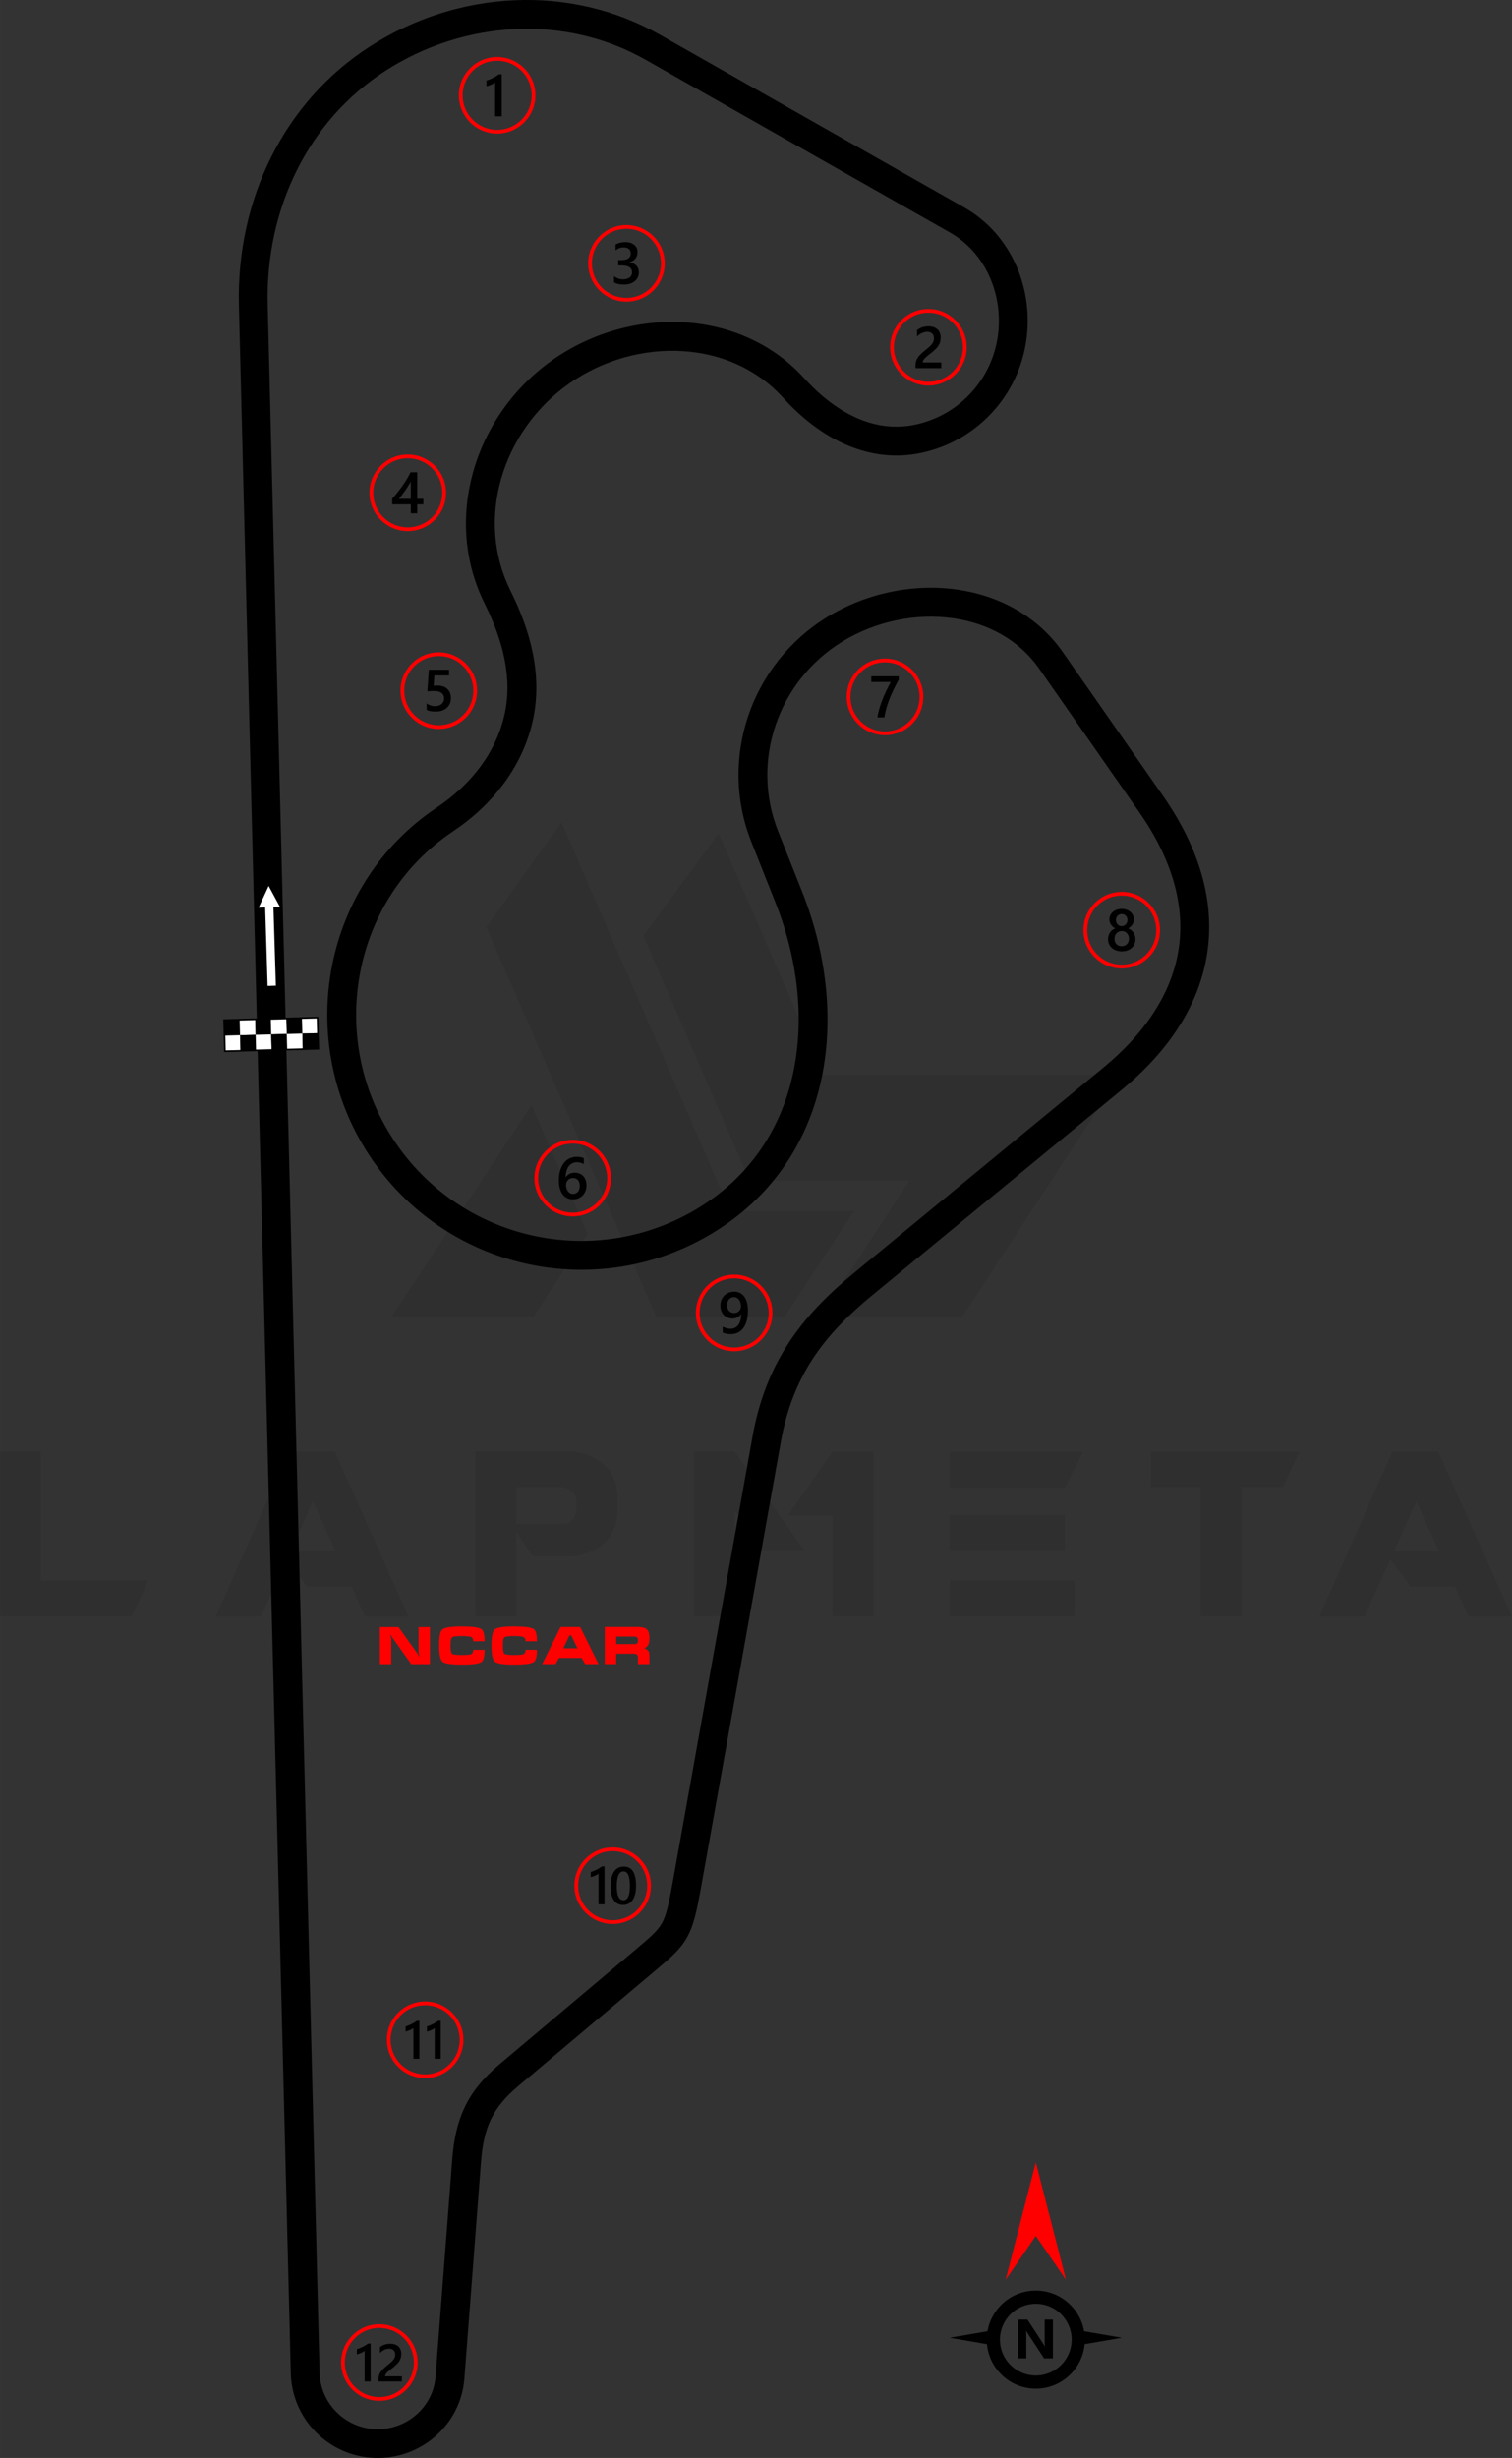 <?xml version="1.0" encoding="UTF-8"?>
<!DOCTYPE svg PUBLIC "-//W3C//DTD SVG 1.1//EN" "http://www.w3.org/Graphics/SVG/1.1/DTD/svg11.dtd">
<!-- Creator: CorelDRAW 2020 (64-Bit) -->
<svg xmlns="http://www.w3.org/2000/svg" xml:space="preserve" width="129.174mm" height="209.931mm" version="1.1" style="shape-rendering:geometricPrecision; text-rendering:geometricPrecision; image-rendering:optimizeQuality; fill-rule:evenodd; clip-rule:evenodd"
viewBox="0 0 3507.05 5699.61"
 xmlns:xlink="http://www.w3.org/1999/xlink"
 xmlns:xodm="http://www.corel.com/coreldraw/odm/2003">
 <rect x="0" y="0" width="3507.05" height="5699.61" fill="#333333" stroke="none"/>
 <defs>
  <style type="text/css">
   <![CDATA[
    .fil3 {fill:black}
    .fil4 {fill:white}
    .fil1 {fill:black;fill-rule:nonzero}
    .fil2 {fill:red;fill-rule:nonzero}
    .fil5 {fill:white;fill-rule:nonzero}
    .fil0 {fill:black;fill-opacity:0.071}
   ]]>
  </style>
 </defs>
 <g id="Layer_x0020_1">
  <path class="fil0" d="M-0 3747.77l0 -382.08 94.89 0 0 299.21 249.24 0 -37.95 82.87 -306.17 0zm1127.9 -1597.91l394.73 904.6 296.68 0 161.31 -246.08 -286.56 0 -391.57 -901.43 -174.6 242.91zm538.96 -217.61l243.55 559.84 688.88 0 -367.53 561.74 -328.95 0 0 -0.63 206.22 -315.03 -370.06 0 -246.71 -568.06 174.59 -237.85zm-303.64 928.63l-126.52 193.57 -328.94 0 0 -0.63 325.15 -491.52 130.31 298.58zm-415.61 887.52l-101.21 0 -31 -68.95 -103.11 0 -46.81 -63.89 -60.1 132.84 -105.01 0 169.53 -382.08 106.91 0 170.8 382.08zm-170.16 -153.09l-51.87 -113.86 -50.6 113.86 102.48 0zm420.67 -61.99l115.13 0c16.45,-5.06 24.67,-20.24 24.04,-45.54 0,-20.88 -10.12,-34.16 -31.63,-39.22l-107.54 0 0 84.77zm37.96 75.91l-38.59 -55.67 0 194.2 -94.89 0 0 -382.08 228.36 0c67.05,12.02 101.21,48.08 101.84,109.44l0 22.78c-0.63,61.99 -34.16,99.31 -100.58,110.7l-96.15 0 0 0.63zm629.42 -13.92l-94.89 0 -65.79 -91.09 0 243.55 -95.52 0 0 -382.08 94.89 0 161.31 229.63zm65.79 -228.99l94.89 0 0 381.45 -95.52 0 0 -234.05 -103.11 0 103.75 -147.39zm561.73 298.58l0 82.87 -290.35 0 0 -82.87 290.35 0zm-22.77 -151.82l0 81.6 -267.58 0 0 -81.6 267.58 0zm41.75 -146.76l-41.75 83.5 -267.58 0 0 -83.5 309.33 0zm272.01 82.23l-114.5 0 0 -82.23 344.76 0 -38.59 82.23 -95.52 0 0 299.21 -95.52 0 0 -299.21 -0.63 0zm723.04 299.85l-101.21 0 -31 -68.95 -103.11 0 -46.81 -63.89 -60.1 132.84 -105.01 0 169.53 -382.08 106.91 0 170.8 382.08zm-170.17 -153.09l-51.87 -113.86 -50.61 113.86 102.48 0z"/>
  <path class="fil1" d="M1124.14 1399.64c-48.55,-97.47 -54.66,-205.41 -26.81,-304.99 28.54,-102.03 92.81,-195.33 183.58,-259.41 91.38,-64.5 202.92,-94.94 309.77,-87.59 103.11,7.09 202.09,49.25 275.09,129.77 37.39,41.24 80.8,75.26 128.08,94.61 40.04,16.39 83.24,22.25 128.27,12.87 48.83,-10.18 92.13,-34.68 125.41,-68.91 33.31,-34.26 56.6,-78.22 65.4,-127.28 8.96,-49.99 2.61,-101.24 -17.23,-146.09 -18.95,-42.84 -50.26,-79.62 -92.25,-103.45l-705.77 -400.47c-92.84,-52.68 -196.96,-75.7 -300.52,-71.35 -106.07,4.45 -211.59,37.7 -303.89,97.27 -89.28,57.61 -157.79,136.75 -203.77,228.04 -47.87,95.04 -71.39,203.26 -68.6,314.21l120.34 4794.94c0.89,35.53 15.67,67.66 39.13,91.22 23.5,23.6 55.7,38.55 91.36,39.7 35.9,1.15 69.39,-11.79 94.51,-33.96 24.74,-21.84 41.34,-52.7 44.04,-87.87l38.61 -502.84c3.59,-46.77 11.81,-85.65 28.85,-121.45l0 -0.13c17.1,-35.94 42.71,-67.7 80.95,-99.91l318.77 -268.48c31.37,-26.42 48.32,-41.15 58.07,-58.71 10.16,-18.32 15.83,-44.75 24.83,-94.95l184.98 -1032.61c15.42,-86.07 43.62,-155.87 83.44,-216.96 39.54,-60.65 90.17,-112.12 150.9,-162.12l579.16 -476.8c98.69,-81.25 161,-175.71 175.56,-279.09 13.56,-96.27 -14.04,-201.84 -91.93,-313.53l-231.67 -332.23c-47.17,-67.64 -119.95,-105.97 -199.24,-117.46 -86.48,-12.53 -180.35,6.58 -257.89,54.15 -74.8,45.89 -128.28,115.51 -154.85,194.04 -26.38,77.96 -26.22,164.63 5.91,245.5l55.66 140.08c60.38,151.95 76.12,314.01 39.39,457.9 -34.22,134.07 -113.58,252.32 -244.29,332.4 -135.7,83.14 -292.19,104.74 -436.52,72.23 -144.32,-32.5 -276.47,-119.16 -363.48,-252.53 -87.32,-133.86 -113.99,-291.51 -85.41,-437.66 28.39,-145.15 111.26,-279.09 243.31,-367.38 39.64,-26.51 74.58,-58.83 101.95,-96.16 25.21,-34.38 43.99,-73.15 54.07,-115.69 10.33,-43.58 9.51,-87.42 1.09,-130.54 -8.66,-44.32 -25.36,-88.13 -46.39,-130.33zm37.62 -287.18c-23.56,84.23 -18.49,175.32 22.36,257.33 23.47,47.11 42.22,96.53 52.15,147.35 10.16,52.04 11.06,105.31 -1.62,158.82 -12.18,51.39 -34.87,98.24 -65.33,139.78 -32.04,43.7 -72.71,81.38 -118.71,112.13 -116.5,77.9 -189.65,196.28 -214.77,324.69 -25.38,129.77 -1.74,269.69 75.72,388.42 77.07,118.14 194.18,194.91 322.1,223.72 127.91,28.81 266.66,9.62 387.02,-64.12 114.51,-70.16 184.1,-173.98 214.17,-291.81 33.26,-130.3 18.69,-277.83 -36.52,-416.78l-55.66 -140.08c-38.24,-96.24 -38.5,-199.17 -7.22,-291.59 31.43,-92.89 94.76,-175.28 183.4,-229.66 90.74,-55.67 200.72,-78.02 302.15,-63.32 96.7,14.01 185.95,61.45 244.55,145.48l231.67 332.23c88.3,126.63 119.31,248.3 103.45,360.93 -17.03,120.9 -87.77,229.61 -199.39,321.51l-579.16 476.8c-55.73,45.89 -101.89,92.65 -137.28,146.93 -35.1,53.85 -60.02,115.7 -73.75,192.34l-184.98 1032.61c-10.33,57.68 -17.28,88.82 -32.16,115.64 -15.29,27.57 -35.83,45.56 -73.52,77.3l-318.77 268.48c-30.29,25.51 -50.34,50.19 -63.41,77.65l-0.05 -0.02c-13.09,27.57 -19.53,59.02 -22.51,97.78l-38.61 502.84c-4.09,53.24 -29.18,99.91 -66.56,132.92 -37.51,33.12 -87.43,52.44 -140.86,50.73 -53.38,-1.71 -101.54,-24.07 -136.67,-59.34 -35.07,-35.22 -57.17,-83.39 -58.51,-136.78l-120.34 -4794.94c-3.06,-121.95 22.88,-241.08 75.67,-345.9 51.2,-101.67 127.63,-189.88 227.34,-254.23 102.21,-65.96 219.38,-102.79 337.42,-107.74 115.63,-4.85 232.07,20.95 336.13,80l705.77 400.47c55.09,31.26 95.98,79.1 120.53,134.61 25.05,56.62 33.05,121.47 21.68,184.84 -11.22,62.56 -40.86,118.55 -83.21,162.11 -42.39,43.6 -97.53,74.8 -159.71,87.76 -58.89,12.27 -115.1,4.71 -167.03,-16.54 -57.26,-23.43 -108.8,-63.49 -152.44,-111.63 -60.55,-66.79 -143.37,-101.81 -230.05,-107.77 -91.96,-6.33 -188.03,19.92 -266.82,75.54 -78.02,55.08 -133.21,135.09 -157.65,222.49z"/>
  <g id="_1778100668528">
   <path class="fil2" d="M2052.8 1527.16c24.51,0 46.71,9.94 62.77,26 16.06,16.06 26,38.26 26,62.77 0,24.51 -9.94,46.7 -26,62.77 -16.06,16.06 -38.26,26 -62.77,26 -24.51,0 -46.71,-9.94 -62.77,-26 -16.06,-16.06 -26,-38.26 -26,-62.77 0,-24.51 9.94,-46.71 26,-62.77 16.06,-16.06 38.26,-26 62.77,-26zm56.67 32.1c-14.5,-14.5 -34.54,-23.47 -56.67,-23.47 -22.13,0 -42.17,8.97 -56.67,23.47 -14.5,14.5 -23.48,34.54 -23.48,56.67 0,22.13 8.97,42.17 23.47,56.67 14.5,14.5 34.54,23.47 56.67,23.47 22.13,0 42.17,-8.97 56.67,-23.47 14.5,-14.5 23.47,-34.54 23.47,-56.67 0,-22.13 -8.97,-42.17 -23.47,-56.67z"/>
   <path class="fil3" d="M2084.64 1575.99c-3.99,7.3 -7.76,14.54 -11.3,21.68 -3.56,7.17 -6.76,14.34 -9.64,21.57 -2.88,7.21 -5.38,14.5 -7.51,21.82 -2.13,7.35 -3.76,14.83 -4.92,22.5l-16.15 0c1.06,-6.83 2.58,-13.63 4.56,-20.44 1.97,-6.8 4.29,-13.59 6.94,-20.39 2.65,-6.81 5.62,-13.64 8.94,-20.51 3.29,-6.87 6.8,-13.81 10.52,-20.8l-45.12 0 0 -13.15 63.67 0 0 7.71z"/>
  </g>
  <g id="_1778100670688">
   <path class="fil2" d="M1328.29 2643.07c24.51,0 46.71,9.94 62.77,26 16.06,16.06 26,38.26 26,62.77 0,24.51 -9.94,46.7 -26,62.77 -16.06,16.06 -38.26,26 -62.77,26 -24.51,0 -46.7,-9.94 -62.76,-26 -16.06,-16.06 -26,-38.26 -26,-62.77 0,-24.51 9.94,-46.71 26,-62.77 16.06,-16.06 38.25,-26 62.76,-26zm56.67 32.09c-14.5,-14.5 -34.54,-23.47 -56.67,-23.47 -22.13,0 -42.17,8.97 -56.67,23.47 -14.5,14.5 -23.47,34.54 -23.47,56.67 0,22.13 8.97,42.17 23.47,56.67 14.5,14.5 34.54,23.47 56.67,23.47 22.13,0 42.17,-8.97 56.67,-23.47 14.5,-14.5 23.47,-34.54 23.47,-56.67 0,-22.13 -8.97,-42.17 -23.47,-56.67z"/>
   <path class="fil3" d="M1360.29 2748.81c0,4.78 -0.79,9.16 -2.36,13.11 -1.56,3.92 -3.74,7.33 -6.53,10.18 -2.79,2.86 -6.1,5.08 -9.93,6.65 -3.84,1.59 -7.99,2.36 -12.48,2.36 -4.78,0 -9.19,-0.93 -13.18,-2.79 -4.01,-1.86 -7.46,-4.63 -10.37,-8.31 -2.9,-3.67 -5.14,-8.25 -6.76,-13.72 -1.59,-5.47 -2.38,-11.82 -2.38,-19.03 0,-8.82 1.04,-16.65 3.15,-23.48 2.11,-6.8 4.99,-12.52 8.67,-17.12 3.68,-4.63 8,-8.12 12.97,-10.5 4.95,-2.4 10.32,-3.61 16.08,-3.61 3.59,0 6.85,0.25 9.8,0.75 2.95,0.48 5.31,1.16 7.08,2l0 13.88c-2.27,-1.15 -4.68,-2.13 -7.26,-2.92 -2.56,-0.8 -5.51,-1.2 -8.82,-1.2 -3.72,0 -7.17,0.75 -10.3,2.27 -3.15,1.5 -5.88,3.7 -8.15,6.6 -2.29,2.9 -4.08,6.51 -5.39,10.78 -1.3,4.27 -1.97,9.21 -2.02,14.79l0.4 0c2.04,-3.15 4.79,-5.63 8.26,-7.44 3.49,-1.82 7.57,-2.72 12.27,-2.72 4.17,0 7.92,0.65 11.27,2.02 3.34,1.36 6.2,3.29 8.55,5.85 2.38,2.54 4.22,5.65 5.49,9.3 1.3,3.66 1.93,7.76 1.93,12.32zm-15.54 1.27c0,-2.74 -0.34,-5.24 -0.98,-7.51 -0.64,-2.27 -1.61,-4.19 -2.93,-5.8 -1.29,-1.63 -2.95,-2.88 -4.92,-3.76 -1.95,-0.89 -4.29,-1.32 -6.94,-1.32 -2.65,0 -4.99,0.48 -7.01,1.43 -2.02,0.95 -3.7,2.2 -5.08,3.74 -1.38,1.54 -2.41,3.33 -3.08,5.31 -0.68,1.99 -1.05,4.04 -1.05,6.12 0,2.27 0.34,4.58 0.98,6.94 0.64,2.38 1.63,4.54 2.95,6.49 1.34,1.95 3.04,3.54 5.08,4.81 2.06,1.27 4.52,1.91 7.35,1.91 2.52,0 4.76,-0.47 6.72,-1.4 1.95,-0.93 3.58,-2.22 4.87,-3.86 1.32,-1.64 2.32,-3.59 3,-5.81 0.68,-2.24 1.05,-4.67 1.05,-7.28z"/>
  </g>
  <g id="_1778100668864">
   <path class="fil2" d="M1017.74 1512.75c24.51,0 46.7,9.94 62.77,26 16.06,16.06 26,38.25 26,62.76 0,24.51 -9.94,46.71 -26,62.77 -16.06,16.06 -38.26,26 -62.77,26 -24.51,0 -46.7,-9.94 -62.77,-26 -16.06,-16.06 -26,-38.26 -26,-62.77 0,-24.51 9.94,-46.71 26,-62.76 16.06,-16.06 38.26,-26 62.77,-26zm56.67 32.09c-14.5,-14.5 -34.54,-23.47 -56.67,-23.47 -22.13,0 -42.17,8.97 -56.67,23.47 -14.5,14.5 -23.47,34.54 -23.47,56.67 0,22.13 8.97,42.17 23.47,56.67 14.5,14.5 34.54,23.47 56.67,23.47 22.13,0 42.17,-8.97 56.67,-23.47 14.5,-14.5 23.47,-34.54 23.47,-56.67 0,-22.13 -8.97,-42.17 -23.47,-56.67z"/>
   <path class="fil3" d="M989.59 1646.09l0 -14.81c6.26,4.22 12.59,6.3 19.01,6.3 6.46,0 11.68,-1.63 15.6,-4.94 3.94,-3.29 5.92,-7.69 5.92,-13.2 0,-5.39 -1.99,-9.59 -6.01,-12.61 -4.01,-3.02 -9.75,-4.52 -17.24,-4.52 -2.57,0 -7.78,0.25 -15.63,0.79l3.4 -50.1 46.9 0 0 13.16 -34.09 0 -1.59 23.86c3.06,-0.18 5.83,-0.27 8.3,-0.27 10.09,0 17.92,2.58 23.43,7.78 5.51,5.17 8.28,12.27 8.28,21.26 0,9.43 -3.18,17.01 -9.48,22.71 -6.3,5.69 -14.99,8.53 -26.02,8.53 -9.3,0 -16.24,-1.3 -20.8,-3.93z"/>
  </g>
  <g id="_1778100671552">
   <path class="fil2" d="M1453.01 521.9c24.51,0 46.71,9.94 62.77,26 16.06,16.06 26,38.26 26,62.77 0,24.51 -9.94,46.71 -26,62.77 -16.06,16.06 -38.26,26 -62.77,26 -24.51,0 -46.7,-9.94 -62.76,-26 -16.06,-16.06 -26,-38.26 -26,-62.77 0,-24.51 9.94,-46.7 26,-62.77 16.06,-16.06 38.25,-26 62.76,-26zm56.67 32.09c-14.5,-14.5 -34.54,-23.47 -56.67,-23.47 -22.13,0 -42.17,8.97 -56.67,23.47 -14.5,14.5 -23.47,34.54 -23.47,56.67 0,22.13 8.97,42.17 23.47,56.67 14.5,14.5 34.54,23.47 56.67,23.47 22.13,0 42.17,-8.97 56.67,-23.47 14.5,-14.5 23.47,-34.54 23.47,-56.67 0,-22.13 -8.97,-42.17 -23.47,-56.67z"/>
   <path class="fil3" d="M1424.21 654.8l0 -14.5c6.22,4.92 13.2,7.37 21.01,7.37 6.33,0 11.41,-1.43 15.19,-4.31 3.79,-2.88 5.67,-6.78 5.67,-11.7 0,-10.79 -8.26,-16.21 -24.79,-16.21l-7.38 0 0 -12.36 7.06 0c14.65,0 21.98,-5.08 21.98,-15.26 0,-9.39 -5.71,-14.09 -17.12,-14.09 -6.4,0 -12.38,2.27 -18.01,6.83l0 -13.68c6.46,-3.63 14.11,-5.47 22.91,-5.47 8.46,0 15.24,2.14 20.35,6.4 5.08,4.24 7.64,9.68 7.64,16.33 0,12.54 -6.4,20.62 -19.14,24.2l0 0.27c6.87,0.65 12.29,3.06 16.28,7.19 3.99,4.15 5.97,9.32 5.97,15.52 0,8.55 -3.2,15.47 -9.62,20.71 -6.44,5.26 -14.9,7.87 -25.4,7.87 -9.44,0 -16.97,-1.7 -22.59,-5.1z"/>
  </g>
  <g id="_1778100674192">
   <path class="fil2" d="M945.78 1053.97c24.51,0 46.7,9.94 62.76,26 16.06,16.06 26,38.26 26,62.77 0,24.51 -9.94,46.7 -26,62.77 -16.06,16.06 -38.25,26 -62.76,26 -24.51,0 -46.71,-9.94 -62.77,-26 -16.06,-16.06 -26,-38.26 -26,-62.77 0,-24.51 9.94,-46.71 26,-62.77 16.06,-16.06 38.26,-26 62.77,-26zm56.67 32.09c-14.5,-14.5 -34.54,-23.47 -56.67,-23.47 -22.13,0 -42.17,8.97 -56.67,23.47 -14.5,14.5 -23.47,34.54 -23.47,56.67 0,22.13 8.97,42.17 23.47,56.67 14.5,14.5 34.54,23.47 56.67,23.47 22.13,0 42.17,-8.97 56.67,-23.47 14.5,-14.5 23.47,-34.54 23.47,-56.67 0,-22.13 -8.97,-42.17 -23.47,-56.67z"/>
   <path class="fil3" d="M967.75 1095.09l0 61.54 14.15 0 0 12.81 -14.15 0 0 20.94 -14.95 0 0 -20.94 -43.14 0 0 -12.95c3.91,-4.4 7.9,-9.14 12,-14.27 4.11,-5.1 8.05,-10.34 11.84,-15.67 3.79,-5.33 7.28,-10.68 10.52,-16.03 3.25,-5.38 5.97,-10.5 8.17,-15.42l15.56 0zm-14.95 61.54l0 -40.02c-4.83,8.69 -9.62,16.27 -14.33,22.73 -4.72,6.47 -9.12,12.23 -13.25,17.29l27.58 0z"/>
  </g>
  <g id="_1778100675776">
   <path class="fil2" d="M2601.83 2068.07c24.51,0 46.7,9.94 62.77,26 16.06,16.06 26,38.26 26,62.77 0,24.51 -9.94,46.71 -26,62.77 -16.06,16.06 -38.26,26 -62.77,26 -24.51,0 -46.7,-9.94 -62.77,-26 -16.06,-16.06 -26,-38.26 -26,-62.77 0,-24.51 9.94,-46.7 26,-62.77 16.06,-16.06 38.26,-26 62.77,-26zm56.67 32.09c-14.5,-14.5 -34.54,-23.47 -56.67,-23.47 -22.13,0 -42.17,8.97 -56.67,23.47 -14.5,14.5 -23.47,34.54 -23.47,56.67 0,22.13 8.97,42.17 23.47,56.67 14.5,14.5 34.54,23.47 56.67,23.47 22.13,0 42.17,-8.97 56.67,-23.47 14.5,-14.5 23.47,-34.54 23.47,-56.67 0,-22.13 -8.97,-42.17 -23.47,-56.67z"/>
   <path class="fil3" d="M2570.08 2177.94c0,-2.74 0.34,-5.39 1.02,-7.96 0.68,-2.58 1.72,-4.95 3.08,-7.12 1.38,-2.18 3.11,-4.13 5.2,-5.85 2.09,-1.72 4.52,-3.1 7.31,-4.18 -4.13,-2.31 -7.4,-5.26 -9.85,-8.86 -2.42,-3.63 -3.65,-7.62 -3.65,-12 0,-3.51 0.73,-6.73 2.18,-9.71 1.43,-2.97 3.43,-5.54 5.96,-7.71 2.57,-2.18 5.56,-3.86 9.01,-5.08 3.47,-1.22 7.24,-1.84 11.29,-1.84 4.13,0 7.92,0.64 11.41,1.86 3.47,1.25 6.48,2.95 9.02,5.13 2.54,2.17 4.54,4.74 5.94,7.71 1.43,2.97 2.13,6.17 2.13,9.64 0,4.38 -1.22,8.37 -3.65,12 -2.45,3.61 -5.67,6.55 -9.71,8.86 2.74,1.07 5.17,2.45 7.28,4.15 2.11,1.7 3.86,3.63 5.28,5.81 1.41,2.18 2.47,4.53 3.2,7.12 0.71,2.57 1.05,5.24 1.05,8.03 0,4.17 -0.77,7.98 -2.31,11.44 -1.57,3.45 -3.72,6.42 -6.51,8.86 -2.79,2.47 -6.14,4.38 -10.05,5.76 -3.87,1.36 -8.19,2.04 -12.88,2.04 -4.65,0 -8.91,-0.68 -12.79,-2.04 -3.88,-1.38 -7.21,-3.29 -10.02,-5.76 -2.82,-2.45 -5.01,-5.42 -6.58,-8.86 -1.59,-3.45 -2.36,-7.26 -2.36,-11.44zm15.02 -1.31c0,2.7 0.39,5.13 1.18,7.31 0.81,2.17 1.93,4.01 3.4,5.51 1.45,1.5 3.22,2.66 5.29,3.45 2.06,0.79 4.35,1.2 6.87,1.2 2.43,0 4.67,-0.41 6.71,-1.23 2.04,-0.81 3.79,-1.99 5.28,-3.51 1.48,-1.54 2.66,-3.38 3.49,-5.54 0.84,-2.13 1.25,-4.54 1.25,-7.19 0,-2.45 -0.38,-4.74 -1.18,-6.9 -0.81,-2.13 -1.92,-4.01 -3.4,-5.6 -1.45,-1.61 -3.22,-2.86 -5.29,-3.79 -2.06,-0.93 -4.35,-1.41 -6.87,-1.41 -2.38,0 -4.63,0.43 -6.67,1.29 -2.07,0.86 -3.84,2.09 -5.33,3.65 -1.48,1.59 -2.63,3.45 -3.49,5.63 -0.84,2.17 -1.25,4.54 -1.25,7.12zm3.24 -43.08c0,2 0.36,3.84 1.07,5.56 0.7,1.7 1.65,3.18 2.85,4.45 1.2,1.27 2.61,2.25 4.22,2.95 1.61,0.73 3.36,1.07 5.22,1.07 1.86,0 3.61,-0.37 5.22,-1.09 1.61,-0.73 3.04,-1.72 4.26,-2.99 1.2,-1.27 2.18,-2.74 2.88,-4.45 0.7,-1.7 1.06,-3.54 1.06,-5.49 0,-1.99 -0.34,-3.86 -1.02,-5.58 -0.7,-1.72 -1.63,-3.22 -2.83,-4.44 -1.2,-1.25 -2.61,-2.22 -4.24,-2.93 -1.66,-0.7 -3.42,-1.06 -5.33,-1.06 -2,0 -3.81,0.36 -5.45,1.09 -1.63,0.72 -3.04,1.75 -4.22,3.04 -1.18,1.27 -2.09,2.77 -2.72,4.47 -0.66,1.7 -0.97,3.51 -0.97,5.42z"/>
  </g>
  <g id="_1778100677648">
   <path class="fil2" d="M1702.85 2955.69c24.51,0 46.71,9.94 62.77,26 16.06,16.06 26,38.26 26,62.77 0,24.51 -9.94,46.7 -26,62.77 -16.06,16.06 -38.26,26 -62.77,26 -24.51,0 -46.7,-9.94 -62.77,-26 -16.06,-16.06 -26,-38.26 -26,-62.77 0,-24.51 9.94,-46.71 26,-62.77 16.06,-16.06 38.26,-26 62.77,-26zm56.67 32.09c-14.5,-14.5 -34.54,-23.47 -56.67,-23.47 -22.13,0 -42.17,8.97 -56.67,23.47 -14.5,14.5 -23.47,34.54 -23.47,56.67 0,22.13 8.97,42.17 23.47,56.67 14.5,14.5 34.54,23.47 56.67,23.47 22.13,0 42.17,-8.97 56.67,-23.47 14.5,-14.5 23.47,-34.54 23.47,-56.67 0,-22.13 -8.97,-42.17 -23.47,-56.67z"/>
   <path class="fil3" d="M1734.78 3039.24c0,9.53 -1.02,17.72 -3.08,24.59 -2.07,6.87 -4.9,12.52 -8.51,16.94 -3.61,4.42 -7.85,7.69 -12.68,9.8 -4.86,2.11 -10.07,3.15 -15.65,3.15 -1.81,0 -3.65,-0.11 -5.49,-0.32 -1.84,-0.23 -3.58,-0.52 -5.24,-0.86 -1.68,-0.36 -3.18,-0.75 -4.53,-1.18 -1.34,-0.4 -2.47,-0.82 -3.36,-1.23l0 -13.88c0.93,0.57 2.09,1.16 3.47,1.75 1.36,0.62 2.86,1.13 4.47,1.61 1.63,0.45 3.31,0.84 5.06,1.11 1.75,0.3 3.45,0.46 5.08,0.46 3.76,0 7.19,-0.75 10.27,-2.2 3.09,-1.48 5.69,-3.63 7.87,-6.51 2.17,-2.88 3.83,-6.46 5.01,-10.73 1.18,-4.29 1.77,-9.23 1.77,-14.86l-0.27 0c-0.79,1.41 -1.84,2.75 -3.15,4.02 -1.31,1.27 -2.82,2.38 -4.49,3.33 -1.68,0.95 -3.56,1.7 -5.61,2.29 -2.06,0.56 -4.26,0.86 -6.62,0.86 -3.99,0 -7.69,-0.7 -11.14,-2.1 -3.43,-1.38 -6.4,-3.36 -8.94,-5.94 -2.52,-2.57 -4.49,-5.69 -5.94,-9.37 -1.43,-3.68 -2.15,-7.78 -2.15,-12.3 0,-4.97 0.81,-9.44 2.45,-13.45 1.66,-4.02 3.9,-7.42 6.78,-10.23 2.88,-2.82 6.28,-4.99 10.16,-6.51 3.9,-1.54 8.14,-2.32 12.7,-2.32 4.29,0 8.37,0.82 12.2,2.43 3.84,1.63 7.19,4.19 10.1,7.71 2.9,3.54 5.19,8.07 6.92,13.65 1.7,5.58 2.54,12.34 2.54,20.28zm-16.08 -10.16c0,-3.2 -0.4,-6.11 -1.22,-8.71 -0.82,-2.61 -1.95,-4.86 -3.43,-6.71 -1.45,-1.86 -3.2,-3.32 -5.22,-4.31 -2,-1.02 -4.22,-1.54 -6.6,-1.54 -2.14,0 -4.15,0.43 -6.08,1.3 -1.93,0.86 -3.61,2.11 -5.06,3.7 -1.43,1.58 -2.58,3.51 -3.42,5.78 -0.84,2.25 -1.25,4.76 -1.25,7.51 0,3.02 0.4,5.67 1.22,7.96 0.81,2.32 1.95,4.24 3.42,5.83 1.45,1.57 3.22,2.77 5.29,3.59 2.04,0.82 4.33,1.22 6.8,1.22 2.22,0 4.27,-0.4 6.15,-1.22 1.88,-0.82 3.51,-1.93 4.92,-3.34 1.38,-1.38 2.47,-3.04 3.29,-4.94 0.79,-1.91 1.18,-3.95 1.18,-6.1z"/>
  </g>
  <g id="_1778100677504">
   <path class="fil2" d="M1421.09 4283.85c24.51,0 46.7,9.94 62.77,26 16.06,16.06 26,38.25 26,62.76 0,24.51 -9.94,46.71 -26,62.77 -16.06,16.06 -38.26,26 -62.77,26 -24.51,0 -46.7,-9.94 -62.77,-26 -16.06,-16.06 -26,-38.26 -26,-62.77 0,-24.51 9.94,-46.7 26,-62.76 16.06,-16.06 38.26,-26 62.77,-26zm56.67 32.09c-14.5,-14.5 -34.54,-23.47 -56.67,-23.47 -22.13,0 -42.17,8.97 -56.67,23.47 -14.5,14.5 -23.47,34.54 -23.47,56.67 0,22.13 8.97,42.17 23.47,56.67 14.5,14.5 34.54,23.47 56.67,23.47 22.13,0 42.17,-8.97 56.67,-23.47 14.5,-14.5 23.47,-34.54 23.47,-56.67 0,-22.13 -8.97,-42.17 -23.47,-56.67z"/>
   <path class="fil3" d="M1402.11 4327.93l0 87.92 -13.92 0 0 -70.89c-2.51,1.8 -5.22,3.34 -8.13,4.59 -2.88,1.27 -6.2,2.37 -9.93,3.33l0 -11.88c2.33,-0.75 4.56,-1.55 6.71,-2.39 2.17,-0.84 4.3,-1.78 6.39,-2.82 2.11,-1.05 4.22,-2.22 6.37,-3.48 2.14,-1.29 4.34,-2.74 6.64,-4.38l5.87 0zm42.77 89.36c-8.95,0 -15.95,-3.64 -20.96,-10.97 -5.01,-7.31 -7.51,-17.89 -7.51,-31.73 0,-15.19 2.6,-26.67 7.84,-34.47 5.24,-7.8 12.8,-11.71 22.68,-11.71 18.92,0 28.35,14.7 28.35,44.1 0,14.56 -2.66,25.65 -8,33.3 -5.32,7.66 -12.8,11.48 -22.4,11.48zm1.39 -77.77c-10.44,0 -15.66,11.48 -15.66,34.47 0,21.52 5.12,32.26 15.35,32.26 10.07,0 15.11,-10.93 15.11,-32.79 0,-22.64 -4.93,-33.94 -14.8,-33.94z"/>
  </g>
  <g id="_1778100676448">
   <path class="fil2" d="M879.89 5389.56c24.51,0 46.71,9.94 62.77,26 16.06,16.06 26,38.26 26,62.77 0,24.51 -9.94,46.7 -26,62.76 -16.06,16.06 -38.26,26 -62.77,26 -24.51,0 -46.7,-9.94 -62.76,-26 -16.06,-16.06 -26,-38.25 -26,-62.76 0,-24.51 9.94,-46.71 26,-62.77 16.06,-16.06 38.25,-26 62.76,-26zm56.67 32.09c-14.5,-14.5 -34.54,-23.47 -56.67,-23.47 -22.13,0 -42.17,8.97 -56.67,23.47 -14.5,14.5 -23.47,34.54 -23.47,56.67 0,22.13 8.97,42.17 23.47,56.67 14.5,14.5 34.54,23.47 56.67,23.47 22.13,0 42.17,-8.97 56.67,-23.47 14.5,-14.5 23.47,-34.54 23.47,-56.67 0,-22.14 -8.97,-42.17 -23.47,-56.67z"/>
   <path class="fil3" d="M859.69 5434.36l0 87.92 -13.92 0 0 -70.89c-2.52,1.8 -5.22,3.34 -8.13,4.59 -2.89,1.27 -6.2,2.37 -9.93,3.34l0 -11.88c2.33,-0.75 4.56,-1.55 6.71,-2.39 2.17,-0.84 4.3,-1.78 6.39,-2.82 2.11,-1.05 4.22,-2.22 6.37,-3.48 2.13,-1.29 4.34,-2.74 6.64,-4.38l5.87 0zm72.38 87.92l-53.98 0 0 -6.65c0,-2.73 0.39,-5.28 1.15,-7.66 0.76,-2.38 1.78,-4.61 3.05,-6.72 1.29,-2.09 2.78,-4.07 4.5,-5.94 1.72,-1.86 3.56,-3.66 5.5,-5.4 1.97,-1.74 3.97,-3.42 6,-5.04 2.04,-1.62 4.05,-3.23 6,-4.87 1.84,-1.58 3.52,-3.09 5.04,-4.61 1.53,-1.49 2.82,-3.05 3.91,-4.65 1.09,-1.6 1.93,-3.28 2.52,-5.06 0.59,-1.78 0.9,-3.71 0.9,-5.79 0,-2.27 -0.35,-4.26 -1.04,-5.96 -0.72,-1.7 -1.68,-3.13 -2.95,-4.25 -1.25,-1.15 -2.74,-2.01 -4.46,-2.58 -1.72,-0.59 -3.6,-0.88 -5.65,-0.88 -3.5,0 -7.08,0.82 -10.72,2.46 -3.64,1.64 -7.14,4.1 -10.5,7.39l0 -13.39c1.76,-1.31 3.54,-2.45 5.34,-3.44 1.8,-0.98 3.67,-1.8 5.59,-2.45 1.9,-0.68 3.93,-1.15 6.04,-1.47 2.13,-0.33 4.38,-0.49 6.77,-0.49 3.89,0 7.41,0.51 10.56,1.53 3.15,1.02 5.86,2.52 8.11,4.5 2.23,1.99 3.95,4.44 5.18,7.41 1.23,2.95 1.83,6.34 1.83,10.19 0,3.48 -0.43,6.61 -1.29,9.38 -0.86,2.78 -2.07,5.36 -3.64,7.78 -1.57,2.39 -3.5,4.67 -5.73,6.84 -2.23,2.15 -4.75,4.38 -7.49,6.65 -2.33,1.88 -4.63,3.7 -6.94,5.49 -2.29,1.78 -4.36,3.52 -6.2,5.22 -1.84,1.7 -3.34,3.4 -4.46,5.1 -1.15,1.7 -1.72,3.4 -1.72,5.12l0 0.31 38.81 0 0 11.93z"/>
  </g>
  <g id="_1778100679040">
   <path class="fil2" d="M1153.08 132.27c24.51,0 46.7,9.94 62.76,26 16.06,16.06 26,38.25 26,62.76 0,24.51 -9.94,46.71 -26,62.77 -16.06,16.06 -38.25,26 -62.76,26 -24.51,0 -46.71,-9.94 -62.77,-26 -16.06,-16.06 -26,-38.26 -26,-62.77 0,-24.51 9.94,-46.7 26,-62.76 16.06,-16.06 38.26,-26 62.77,-26zm56.67 32.09c-14.5,-14.5 -34.54,-23.47 -56.67,-23.47 -22.13,0 -42.17,8.97 -56.67,23.47 -14.5,14.5 -23.47,34.54 -23.47,56.67 0,22.13 8.97,42.17 23.47,56.67 14.5,14.5 34.54,23.47 56.67,23.47 22.13,0 42.17,-8.97 56.67,-23.47 14.5,-14.5 23.47,-34.54 23.47,-56.67 0,-22.13 -8.97,-42.17 -23.47,-56.67z"/>
   <path class="fil3" d="M1163.79 172.31l0 97.42 -15.42 0 0 -78.55c-2.79,2 -5.79,3.7 -9.01,5.09 -3.2,1.4 -6.87,2.63 -11,3.69l0 -13.15c2.58,-0.84 5.06,-1.72 7.44,-2.66 2.4,-0.93 4.76,-1.97 7.08,-3.13 2.34,-1.16 4.67,-2.45 7.06,-3.86 2.36,-1.43 4.81,-3.04 7.35,-4.86l6.51 0z"/>
  </g>
  <g id="_1778100680192">
   <path class="fil2" d="M2153.45 716.47c24.51,0 46.7,9.94 62.77,26 16.06,16.06 26,38.26 26,62.77 0,24.51 -9.94,46.71 -26,62.77 -16.06,16.06 -38.26,26 -62.77,26 -24.51,0 -46.7,-9.94 -62.77,-26 -16.06,-16.06 -26,-38.26 -26,-62.77 0,-24.51 9.94,-46.71 26,-62.77 16.06,-16.06 38.26,-26 62.77,-26zm56.67 32.09c-14.5,-14.5 -34.54,-23.47 -56.67,-23.47 -22.13,0 -42.17,8.97 -56.67,23.47 -14.5,14.5 -23.47,34.54 -23.47,56.67 0,22.13 8.97,42.17 23.47,56.67 14.5,14.5 34.54,23.47 56.67,23.47 22.13,0 42.17,-8.97 56.67,-23.47 14.5,-14.5 23.47,-34.54 23.47,-56.67 0,-22.13 -8.97,-42.17 -23.47,-56.67z"/>
   <path class="fil3" d="M2183.35 853.68l-59.81 0 0 -7.37c0,-3.02 0.43,-5.85 1.27,-8.48 0.84,-2.63 1.97,-5.11 3.38,-7.44 1.43,-2.31 3.08,-4.51 4.99,-6.58 1.91,-2.06 3.94,-4.06 6.1,-5.99 2.18,-1.92 4.4,-3.79 6.65,-5.58 2.27,-1.79 4.49,-3.58 6.65,-5.39 2.04,-1.75 3.9,-3.43 5.58,-5.11 1.7,-1.65 3.13,-3.38 4.33,-5.14 1.2,-1.77 2.14,-3.63 2.79,-5.61 0.66,-1.97 1,-4.11 1,-6.42 0,-2.52 -0.39,-4.72 -1.15,-6.6 -0.8,-1.88 -1.86,-3.47 -3.27,-4.72 -1.38,-1.27 -3.04,-2.22 -4.95,-2.86 -1.9,-0.66 -3.99,-0.98 -6.26,-0.98 -3.88,0 -7.84,0.91 -11.89,2.72 -4.04,1.82 -7.91,4.54 -11.64,8.19l0 -14.84c1.95,-1.45 3.92,-2.72 5.92,-3.81 1.99,-1.09 4.06,-2 6.19,-2.72 2.11,-0.75 4.35,-1.27 6.69,-1.63 2.36,-0.37 4.85,-0.55 7.5,-0.55 4.31,0 8.22,0.56 11.7,1.7 3.5,1.13 6.49,2.79 8.98,4.99 2.47,2.2 4.38,4.92 5.74,8.22 1.36,3.26 2.02,7.03 2.02,11.29 0,3.86 -0.48,7.33 -1.43,10.39 -0.95,3.08 -2.29,5.94 -4.04,8.62 -1.74,2.65 -3.88,5.17 -6.35,7.58 -2.47,2.38 -5.26,4.85 -8.3,7.37 -2.59,2.09 -5.13,4.11 -7.69,6.08 -2.54,1.98 -4.83,3.9 -6.87,5.78 -2.04,1.89 -3.7,3.77 -4.95,5.65 -1.27,1.88 -1.91,3.77 -1.91,5.67l0 0.34 43.01 0 0 13.22z"/>
  </g>
  <g id="_1778100678176">
   <g>
    <rect class="fil3" transform="matrix(1.149 -0.031 0.031 1.149 519.733 2365.39)" width="31.43" height="31.43"/>
    <rect class="fil4" transform="matrix(1.149 -0.031 0.031 1.149 555.849 2364.43)" width="31.43" height="31.43"/>
    <rect class="fil3" transform="matrix(1.149 -0.031 0.031 1.149 591.966 2363.47)" width="31.43" height="31.43"/>
    <rect class="fil4" transform="matrix(1.149 -0.031 0.031 1.149 628.082 2362.51)" width="31.43" height="31.43"/>
    <rect class="fil3" transform="matrix(1.149 -0.031 0.031 1.149 664.199 2361.55)" width="31.43" height="31.43"/>
    <rect class="fil4" transform="matrix(1.149 -0.031 0.031 1.149 700.316 2360.59)" width="31.43" height="31.43"/>
    <rect class="fil4" transform="matrix(1.149 -0.031 0.031 1.149 520.692 2401.51)" width="31.43" height="31.43"/>
    <rect class="fil3" transform="matrix(1.149 -0.031 0.031 1.149 556.809 2400.55)" width="31.43" height="31.43"/>
    <rect class="fil4" transform="matrix(1.149 -0.031 0.031 1.149 592.925 2399.59)" width="31.43" height="31.43"/>
    <rect class="fil3" transform="matrix(1.149 -0.031 0.031 1.149 629.042 2398.63)" width="31.43" height="31.43"/>
    <rect class="fil4" transform="matrix(1.149 -0.031 0.031 1.149 665.158 2397.67)" width="31.43" height="31.43"/>
    <rect class="fil3" transform="matrix(1.149 -0.031 0.031 1.149 701.275 2396.71)" width="31.43" height="31.43"/>
   </g>
   <path class="fil1" d="M738.32 2359.59l1.96 74.11 -220.46 5.85 -2.02 -75.99c73.48,-2.03 146.98,-3.91 220.47,-5.86l0.05 1.89zm-2.8 36.21l-0.91 -34.23 -212.94 5.65 1.81 68.47 212.94 -5.66 -0.91 -34.24z"/>
  </g>
  <g id="_1778100681632">
   <path class="fil2" d="M986.11 4641.16c24.51,0 46.7,9.94 62.77,26 16.06,16.06 26,38.26 26,62.77 0,24.51 -9.94,46.7 -26,62.76 -16.06,16.06 -38.26,26 -62.77,26 -24.51,0 -46.71,-9.94 -62.77,-26 -16.06,-16.06 -26,-38.25 -26,-62.76 0,-24.51 9.94,-46.71 26,-62.77 16.06,-16.06 38.26,-26 62.77,-26zm56.67 32.09c-14.5,-14.5 -34.54,-23.47 -56.67,-23.47 -22.13,0 -42.17,8.97 -56.67,23.47 -14.5,14.5 -23.47,34.54 -23.47,56.67 0,22.13 8.97,42.17 23.47,56.67 14.5,14.5 34.54,23.47 56.67,23.47 22.13,0 42.17,-8.97 56.67,-23.47 14.5,-14.5 23.47,-34.54 23.47,-56.67 0,-22.13 -8.97,-42.17 -23.47,-56.67z"/>
   <path class="fil3" d="M972.79 4685.96l0 87.92 -13.92 0 0 -70.89c-2.52,1.8 -5.22,3.34 -8.13,4.59 -2.88,1.27 -6.2,2.37 -9.93,3.33l0 -11.87c2.33,-0.75 4.57,-1.55 6.71,-2.39 2.17,-0.84 4.3,-1.78 6.39,-2.82 2.11,-1.05 4.22,-2.21 6.37,-3.48 2.13,-1.29 4.34,-2.74 6.63,-4.38l5.88 0zm49.42 0l0 87.92 -13.92 0 0 -70.89c-2.52,1.8 -5.22,3.34 -8.13,4.59 -2.89,1.27 -6.2,2.37 -9.93,3.33l0 -11.87c2.33,-0.75 4.56,-1.55 6.71,-2.39 2.17,-0.84 4.3,-1.78 6.39,-2.82 2.11,-1.05 4.22,-2.21 6.37,-3.48 2.13,-1.29 4.34,-2.74 6.63,-4.38l5.88 0z"/>
  </g>
  <g id="_1778100687776">
   <path class="fil1" d="M2402.53 5311.45c31.37,0 59.79,12.74 80.38,33.32l0.06 0.06c16.23,16.23 27.58,37.34 31.65,60.93l87.7 15.11 -86.52 14.9c-2.5,27.2 -14.58,51.63 -32.83,69.88l-0.06 0c-20.59,20.58 -49.01,33.31 -80.38,33.31 -31.41,0 -59.86,-12.74 -80.44,-33.31 -18.25,-18.25 -30.33,-42.68 -32.83,-69.88l-86.52 -14.9 87.7 -15.11c4.08,-23.59 15.42,-44.7 31.65,-60.93l0 -0.06c20.58,-20.58 49.03,-33.32 80.44,-33.32zm39.67 157.21l-20.42 0 -37.05 -56.47c-2.16,-3.3 -3.68,-5.77 -4.51,-7.45l-0.24 0c0.32,3.17 0.49,8.03 0.49,14.53l0 49.39 -19.12 0 0 -89.86 21.82 0 35.66 54.7c1.62,2.48 3.12,4.92 4.51,7.34l0.26 0c-0.34,-2.07 -0.51,-6.2 -0.51,-12.34l0 -49.69 19.12 0 0 89.86zm19.16 -102.3c-15.04,-15.03 -35.85,-24.32 -58.84,-24.32 -22.97,0 -43.77,9.31 -58.81,24.35 -15.06,15.01 -24.36,35.82 -24.36,58.81 0,22.97 9.32,43.77 24.36,58.81 15.04,15.04 35.84,24.35 58.81,24.35 22.99,0 43.8,-9.29 58.84,-24.32 15.01,-15.07 24.33,-35.87 24.33,-58.84 0,-22.99 -9.3,-43.8 -24.33,-58.84z"/>
   <polygon class="fil2" points="2402.53,5184.71 2332.51,5286.59 2402.53,5014.19 2472.56,5286.59 "/>
  </g>
  <polygon class="fil5" points="615.05,2104.26 620.7,2286.22 639.84,2285.63 634.2,2103.67 649.44,2103.19 623.09,2054.34 599.81,2104.73 "/>
  <path class="fil2" d="M997.3 3772.93l-26.5 0 0 59.25c0.66,2.25 1.29,4.44 1.93,6.62 0,0.8 0.02,1.61 0.1,2.41 -0.54,0 -1.06,-0.52 -1.54,-1.57 -0.56,-1.05 -1.06,-2.11 -1.57,-3.13l-45.3 -63.59 -43.37 0 0 85.99 26.5 0 0 -59.39c0,-0.08 -0.68,-2.29 -2.03,-6.64 -0.08,-0.78 -0.12,-1.57 -0.12,-2.37 0.54,0 1.11,0.52 1.67,1.54 0.5,1.13 0.99,2.17 1.45,3.13l45.41 63.73 43.37 0 0 -85.99zm73.87 -1.47c24.57,0 39.71,2.05 45.39,6.14 4.98,3.55 7.47,12.95 7.47,28.21l-26.6 0c0,-5 -1.33,-8.17 -3.98,-9.54 -3.29,-1.69 -10.72,-2.53 -22.28,-2.53 -12.91,0 -20.5,1 -22.77,3.03 -2.25,1.99 -3.37,8.33 -3.37,19.03 0,10.58 1.12,16.88 3.37,18.91 2.27,1.99 9.86,2.99 22.77,2.99 11.72,0 19.07,-0.72 22.04,-2.17 2.89,-1.37 4.34,-4.64 4.34,-9.86l26.48 0c0,15.32 -2.39,24.71 -7.21,28.17 -5.7,4.1 -20.92,6.14 -45.66,6.14 -24.74,0 -39.67,-2.25 -44.82,-6.73 -5.22,-4.52 -7.83,-17.05 -7.83,-37.58 0,-20.5 2.49,-32.91 7.47,-37.23 5.4,-4.68 20.44,-7.01 45.17,-7.01zm121.43 0c24.57,0 39.71,2.05 45.39,6.14 4.98,3.55 7.47,12.95 7.47,28.21l-26.6 0c0,-5 -1.33,-8.17 -3.98,-9.54 -3.29,-1.69 -10.72,-2.53 -22.28,-2.53 -12.91,0 -20.5,1 -22.77,3.03 -2.25,1.99 -3.37,8.33 -3.37,19.03 0,10.58 1.13,16.88 3.37,18.91 2.27,1.99 9.86,2.99 22.77,2.99 11.72,0 19.07,-0.72 22.04,-2.17 2.89,-1.37 4.34,-4.64 4.34,-9.86l26.48 0c0,15.32 -2.39,24.71 -7.21,28.17 -5.7,4.1 -20.92,6.14 -45.66,6.14 -24.74,0 -39.67,-2.25 -44.81,-6.73 -5.22,-4.52 -7.83,-17.05 -7.83,-37.58 0,-20.5 2.49,-32.91 7.47,-37.23 5.4,-4.68 20.44,-7.01 45.17,-7.01zm107.57 1.31l45.54 0 42.65 86.03 -30.94 0 -8.21 -14.34 -52.52 0 -8.17 14.34 -30.98 0 42.64 -86.03zm24.84 19.41l-4.1 0 -14.35 30 32.76 0 -14.31 -30zm77.68 -19.52l77.1 0c9.48,0 16.18,1.73 20.12,5.18 4.26,3.77 6.39,10.4 6.39,19.88 0,7.31 -0.88,12.77 -2.65,16.36 -1.85,3.63 -4.92,6.28 -9.26,7.97 4.8,2.09 8.01,4.22 9.62,6.39 1.53,2.17 2.29,5.86 2.29,11.09l0 19.27 -26.5 0 0 -15.42c0,-2.25 -0.64,-4.18 -1.95,-5.78 -1.5,-1.92 -3.75,-2.89 -6.73,-2.89l-41.92 0 0 24.09 -26.51 0 0 -86.13zm26.51 22.29l0 17.47 42.5 0c2.91,0 5,-0.64 6.26,-1.91 1.23,-1.23 1.83,-3.47 1.83,-6.77 0,-3.29 -0.64,-5.58 -1.95,-6.84 -1.27,-1.31 -3.31,-1.95 -6.14,-1.95l-42.5 0z"/>
 </g>
</svg>
